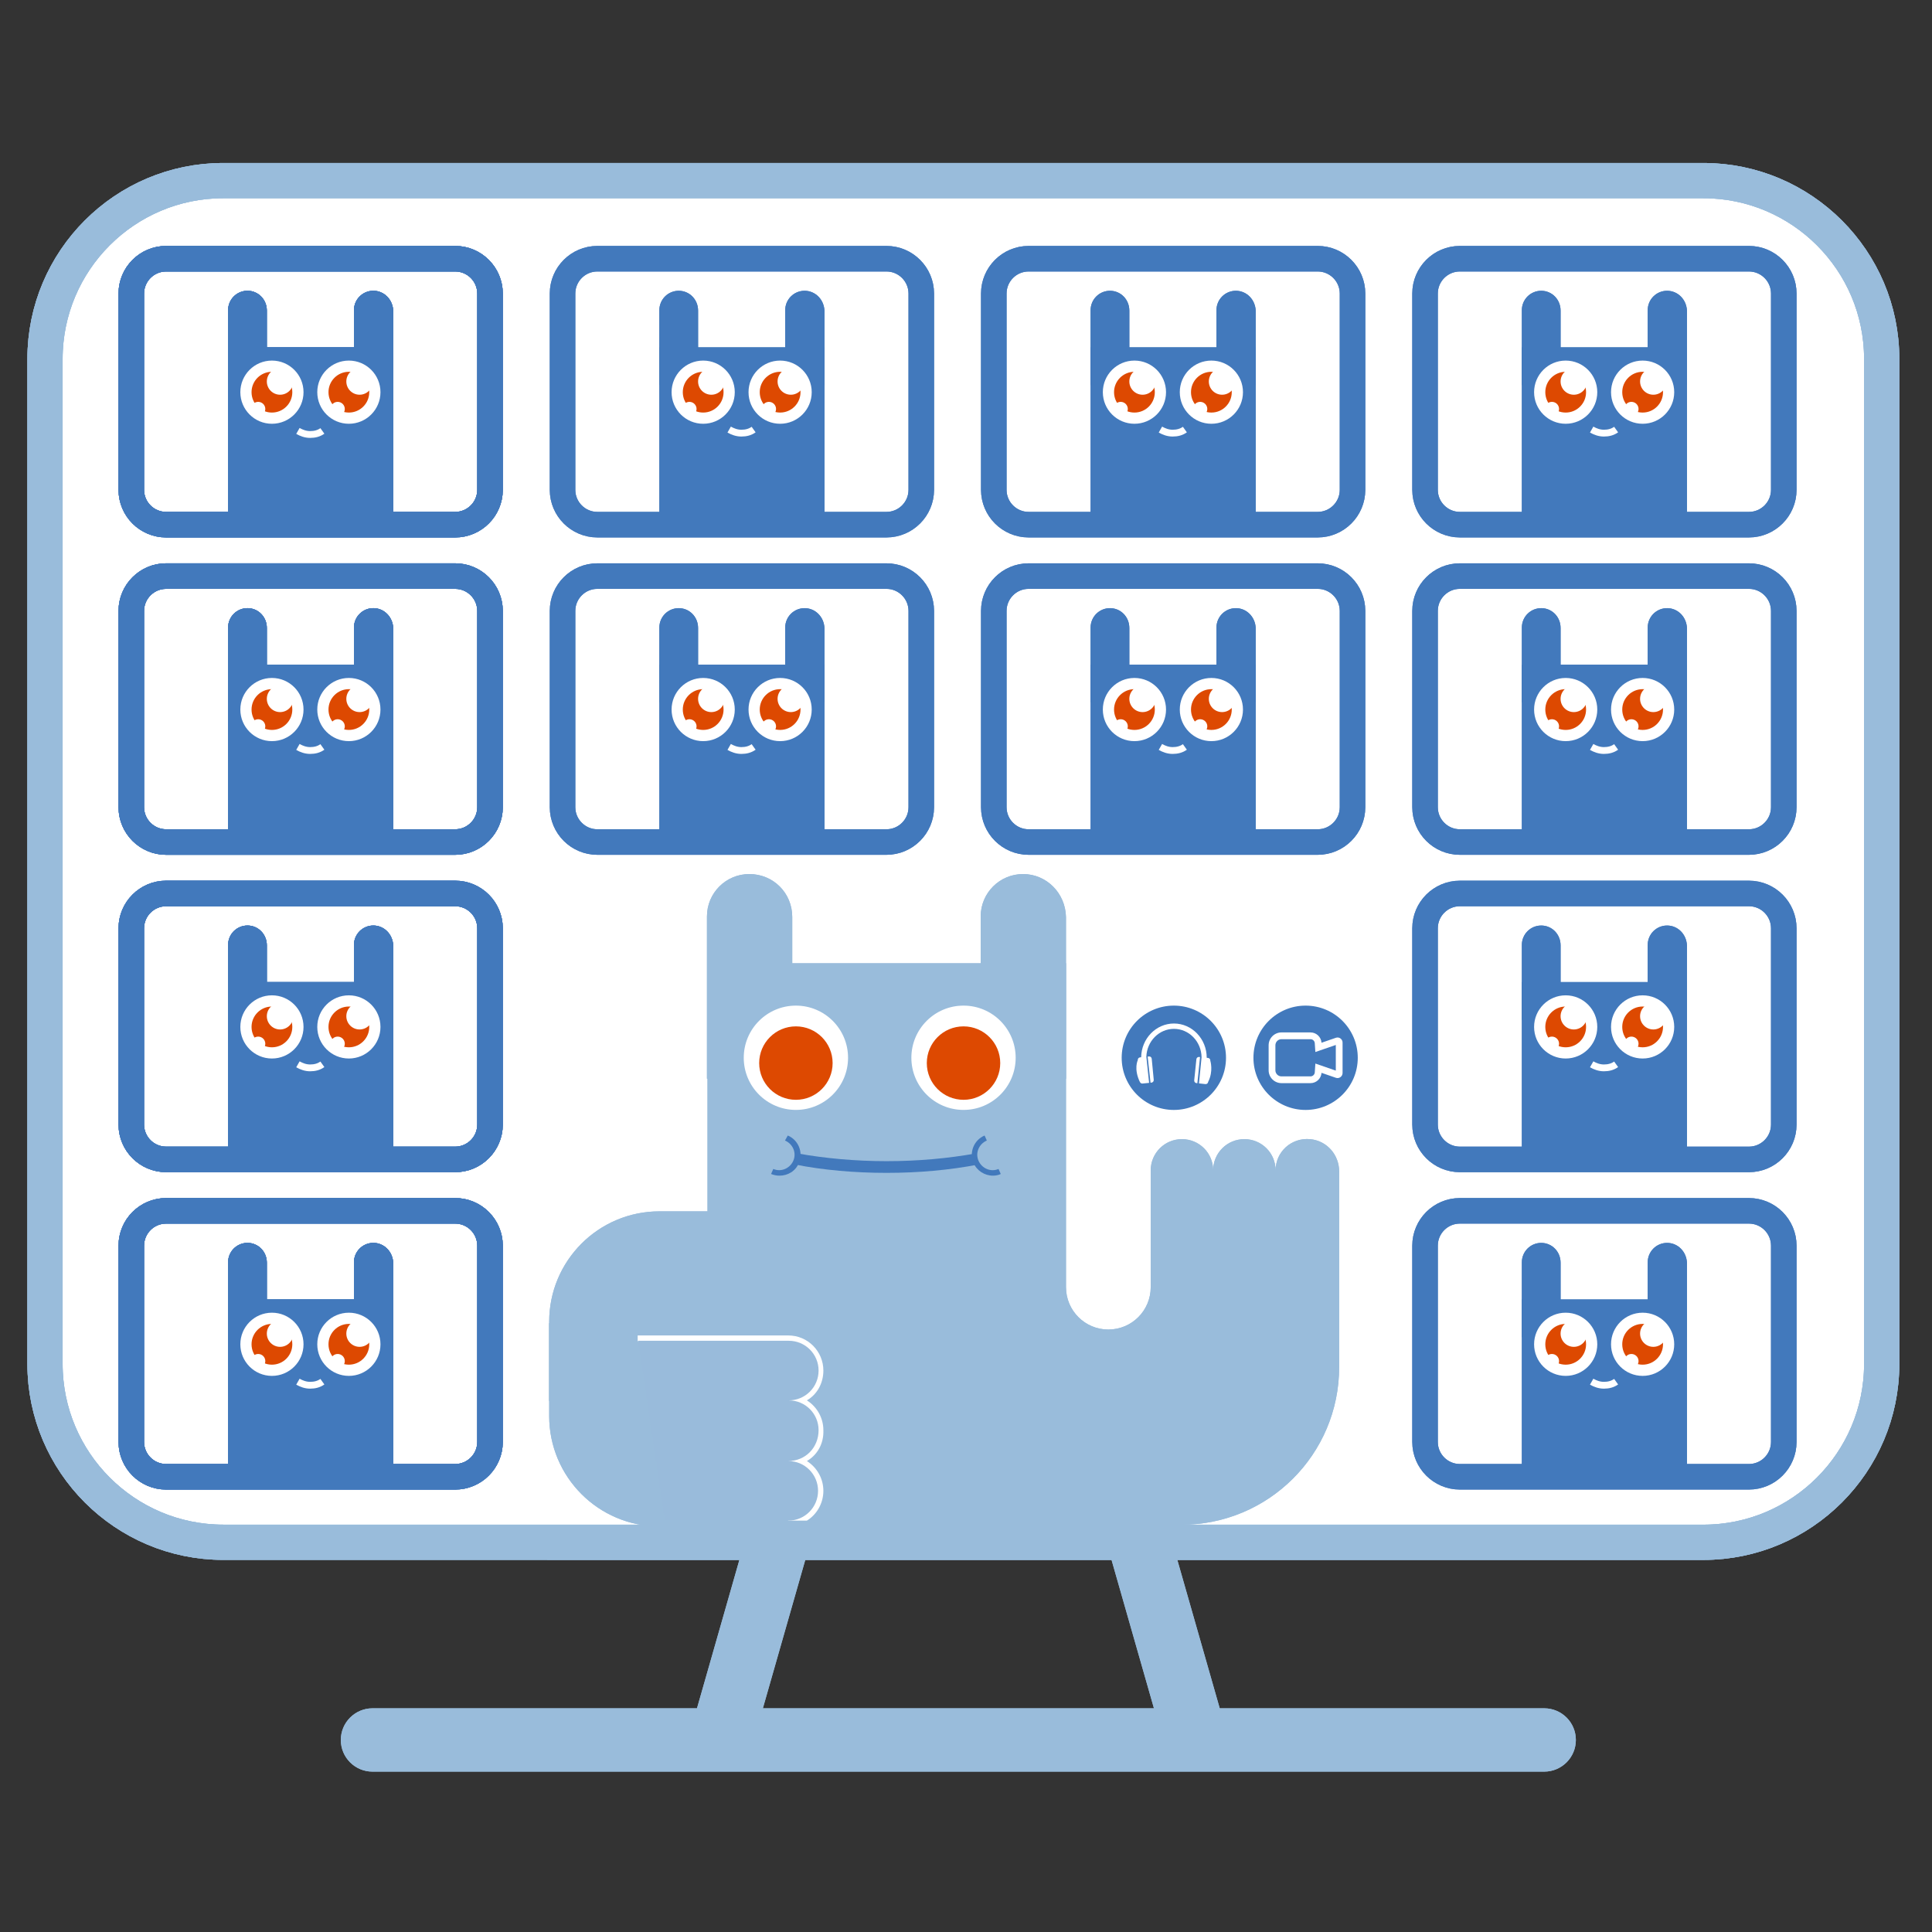 <?xml version="1.0" encoding="utf-8"?>
<!-- Generator: Adobe Illustrator 16.0.4, SVG Export Plug-In . SVG Version: 6.00 Build 0)  -->
<!DOCTYPE svg PUBLIC "-//W3C//DTD SVG 1.1//EN" "http://www.w3.org/Graphics/SVG/1.1/DTD/svg11.dtd">
<svg version="1.1" id="Warstwa_1" xmlns="http://www.w3.org/2000/svg" xmlns:xlink="http://www.w3.org/1999/xlink" x="0px" y="0px"
	 width="1417.323px" height="1417.322px" viewBox="-0.001 0 1417.323 1417.322" enable-background="new -0.001 0 1417.323 1417.322"
	 xml:space="preserve">
<rect x="-0.001" y="0" width="1417.323" height="1417.322" fill="#333333" stroke="none"/>
<path fill="none" stroke="#99BCDB" stroke-width="25.842" stroke-linecap="round" stroke-miterlimit="10" d="M1365.93,676.774"/>
<path fill="#FFFFFF" stroke="#99BCDB" stroke-width="25.842" stroke-miterlimit="10" d="M876.887,1131.438h372.729
	c72.101,0,130.804-58.664,130.804-130.804V263.297c0-72.139-58.703-130.804-130.804-130.804l0,0H163.77
	c-72.14,0-130.756,58.666-130.756,130.804v737.279c0,72.177,58.653,130.843,130.794,130.843L876.887,1131.438L876.887,1131.438z"/>
<path fill="#99BCDB" d="M544.5,1137.052l-33.193,116.168H273.284c-12.832,0-23.256,10.396-23.256,23.229
	s10.387,23.227,23.256,23.227h859.515c12.854,0,23.259-10.395,23.259-23.227c0-12.828-10.359-23.229-23.259-23.229H894.797
	l-33.194-116.168 M813.338,1137.052l33.196,116.168H559.639l33.197-116.168"/>
<path fill="none" stroke="#4279BC" stroke-width="18.744" stroke-miterlimit="10" d="M577.502,384.9h72.799
	c14.082,0,25.549-11.458,25.549-25.548v-144.01c0-14.092-11.467-25.55-25.549-25.55l0,0H438.221
	c-14.09,0-25.539,11.458-25.539,25.55v144c0,14.097,11.457,25.556,25.547,25.556L577.502,384.9L577.502,384.9z"/>
<path fill="#4279BC" d="M590.246,213.317L590.246,213.317c-7.854,0-14.205,6.354-14.205,14.202v54.951h28.78v-54.577
	C604.45,219.671,598.093,213.317,590.246,213.317z"/>
<path fill="#4279BC" d="M497.914,213.317L497.914,213.317c-7.852,0-14.205,6.354-14.205,14.202v54.951h28.408v-54.577
	C512.118,219.671,505.762,213.317,497.914,213.317z"/>
<rect x="483.709" y="254.806" fill="#4279BC" width="121.111" height="126.122"/>
<path fill="none" stroke="#FFFFFF" stroke-width="5" stroke-miterlimit="10" d="M552.864,315.13
	c-2.616,1.869-5.605,2.617-8.973,2.617c-3.363,0-6.354-1.122-8.971-2.617"/>
<g>
	<circle fill="#FFFFFF" cx="515.854" cy="287.702" r="23.176"/>
	<circle fill="#DD4901" cx="515.854" cy="287.702" r="14.953"/>
</g>
<g>
	<path fill="#FFFFFF" d="M521.838,270.135c5.369,0,9.723,4.351,9.723,9.721c0,5.367-4.354,9.718-9.723,9.718
		c-5.365,0-9.72-4.351-9.72-9.718C512.118,274.483,516.469,270.135,521.838,270.135z"/>
	<circle fill="#FFFFFF" cx="505.762" cy="300.037" r="5.234"/>
</g>
<circle fill="#FFFFFF" cx="572.3" cy="287.702" r="23.176"/>
<circle fill="#DD4901" cx="572.3" cy="287.702" r="14.953"/>
<g>
	<circle fill="#FFFFFF" cx="580.151" cy="279.851" r="9.719"/>
	<circle fill="#FFFFFF" cx="564.077" cy="300.037" r="5.234"/>
</g>
<path fill="none" stroke="#4279BC" stroke-width="18.744" stroke-miterlimit="10" d="M893.868,384.9h72.801
	c14.082,0,25.549-11.458,25.549-25.548v-144.01c0-14.092-11.467-25.55-25.549-25.55l0,0H754.59
	c-14.088,0-25.539,11.458-25.539,25.55v144c0,14.097,11.457,25.556,25.547,25.556L893.868,384.9L893.868,384.9z"/>
<g>
	<path fill="#4279BC" d="M906.612,213.317L906.612,213.317c-7.854,0-14.203,6.354-14.203,14.202v54.951h28.779v-54.577
		C920.817,219.671,914.463,213.317,906.612,213.317z"/>
</g>
<g>
	<path fill="#4279BC" d="M814.282,213.317L814.282,213.317c-7.854,0-14.205,6.354-14.205,14.202v54.951h28.408v-54.577
		C828.485,219.671,822.132,213.317,814.282,213.317z"/>
</g>
<rect x="800.077" y="254.806" fill="#4279BC" width="121.111" height="126.122"/>
<path fill="none" stroke="#FFFFFF" stroke-width="5" stroke-miterlimit="10" d="M869.233,315.13
	c-2.615,1.869-5.604,2.617-8.973,2.617c-3.365,0-6.354-1.122-8.972-2.617"/>
<g>
	<g>
		<circle fill="#FFFFFF" cx="832.223" cy="287.702" r="23.176"/>
		<circle fill="#DD4901" cx="832.223" cy="287.702" r="14.953"/>
	</g>
	<g>
		<path fill="#FFFFFF" d="M838.205,270.135c5.368,0,9.724,4.351,9.724,9.721c0,5.367-4.354,9.718-9.724,9.718
			c-5.364,0-9.72-4.351-9.72-9.718C828.485,274.483,832.84,270.135,838.205,270.135z"/>
		<circle fill="#FFFFFF" cx="822.132" cy="300.037" r="5.234"/>
	</g>
</g>
<g>
	<circle fill="#FFFFFF" cx="888.67" cy="287.702" r="23.176"/>
	<circle fill="#DD4901" cx="888.67" cy="287.702" r="14.953"/>
	<g>
		<circle fill="#FFFFFF" cx="896.518" cy="279.851" r="9.719"/>
		<circle fill="#FFFFFF" cx="880.446" cy="300.037" r="5.234"/>
	</g>
</g>
<path fill="none" stroke="#4279BC" stroke-width="18.744" stroke-miterlimit="10" d="M1210.235,384.9h72.799
	c14.082,0,25.55-11.458,25.55-25.548v-144.01c0-14.092-11.468-25.55-25.55-25.55l0,0h-212.077c-14.089,0-25.537,11.458-25.537,25.55
	v144c0,14.097,11.455,25.556,25.545,25.556L1210.235,384.9L1210.235,384.9z"/>
<g>
	<path fill="#4279BC" d="M1222.977,213.317L1222.977,213.317c-7.853,0-14.201,6.354-14.201,14.202v54.951h28.777v-54.577
		C1237.182,219.671,1230.83,213.317,1222.977,213.317z"/>
</g>
<g>
	<path fill="#4279BC" d="M1130.649,213.317L1130.649,213.317c-7.854,0-14.205,6.354-14.205,14.202v54.951h28.406v-54.577
		C1144.85,219.671,1138.5,213.317,1130.649,213.317z"/>
</g>
<rect x="1116.444" y="254.806" fill="#4279BC" width="121.109" height="126.122"/>
<path fill="none" stroke="#FFFFFF" stroke-width="5" stroke-miterlimit="10" d="M1185.598,315.13
	c-2.615,1.869-5.604,2.617-8.973,2.617s-6.354-1.122-8.972-2.617"/>
<g>
	<g>
		<circle fill="#FFFFFF" cx="1148.591" cy="287.702" r="23.176"/>
		<circle fill="#DD4901" cx="1148.591" cy="287.702" r="14.953"/>
	</g>
	<g>
		<path fill="#FFFFFF" d="M1154.569,270.135c5.369,0,9.727,4.351,9.727,9.721c0,5.367-4.354,9.718-9.727,9.718
			c-5.362,0-9.719-4.351-9.719-9.718C1144.85,274.483,1149.207,270.135,1154.569,270.135z"/>
		<circle fill="#FFFFFF" cx="1138.5" cy="300.037" r="5.234"/>
	</g>
</g>
<g>
	<circle fill="#FFFFFF" cx="1205.037" cy="287.702" r="23.176"/>
	<circle fill="#DD4901" cx="1205.037" cy="287.702" r="14.953"/>
	<g>
		<circle fill="#FFFFFF" cx="1212.885" cy="279.851" r="9.719"/>
		<circle fill="#FFFFFF" cx="1196.811" cy="300.037" r="5.234"/>
	</g>
</g>
<path fill="none" stroke="#4279BC" stroke-width="18.744" stroke-miterlimit="10" d="M261.135,384.9h72.798
	c14.082,0,25.549-11.458,25.549-25.548v-144.01c0-14.092-11.467-25.55-25.549-25.55l0,0H121.854
	c-14.09,0-25.539,11.458-25.539,25.55v144c0,14.097,11.457,25.556,25.547,25.556L261.135,384.9L261.135,384.9z"/>
<g>
	<g>
		<g>
			<g>
				<path fill="#4279BC" d="M273.878,213.317L273.878,213.317c-7.853,0-14.202,6.354-14.202,14.202v54.951h28.778v-54.577
					C288.083,219.671,281.726,213.317,273.878,213.317z"/>
			</g>
			<g>
				<path fill="#4279BC" d="M181.549,213.317L181.549,213.317c-7.854,0-14.205,6.354-14.205,14.202v54.951h28.407v-54.577
					C195.751,219.671,189.397,213.317,181.549,213.317z"/>
			</g>
		</g>
		<rect x="167.343" y="254.806" fill="#4279BC" width="121.11" height="126.122"/>
		<g>
			<path fill="none" stroke="#FFFFFF" stroke-width="5" stroke-miterlimit="10" d="M236.499,310.13
				c-2.616,1.869-5.606,2.617-8.974,2.617s-6.354-1.122-8.973-2.617"/>
		</g>
		<g>
			<g>
				<g>
					<circle fill="#FFFFFF" cx="199.487" cy="287.702" r="23.176"/>
					<circle fill="#DD4901" cx="199.487" cy="287.702" r="14.953"/>
				</g>
				<g>
					<path fill="#FFFFFF" d="M205.47,270.135c5.367,0,9.724,4.351,9.724,9.721c0,5.367-4.354,9.718-9.724,9.718
						c-5.364,0-9.721-4.351-9.721-9.718C195.751,274.483,200.104,270.135,205.47,270.135z"/>
					<circle fill="#FFFFFF" cx="189.397" cy="300.037" r="5.234"/>
				</g>
			</g>
			<g>
				<circle fill="#FFFFFF" cx="255.933" cy="287.702" r="23.176"/>
				<circle fill="#DD4901" cx="255.933" cy="287.702" r="14.953"/>
				<g>
					<circle fill="#FFFFFF" cx="263.784" cy="279.851" r="9.719"/>
					<circle fill="#FFFFFF" cx="247.712" cy="300.037" r="5.234"/>
				</g>
			</g>
		</g>
	</g>
</g>
<path fill="none" stroke="#4279BC" stroke-width="18.744" stroke-miterlimit="10" d="M261.135,384.9h72.798
	c14.082,0,25.549-11.458,25.549-25.548v-144.01c0-14.092-11.467-25.55-25.549-25.55l0,0H121.854
	c-14.09,0-25.539,11.458-25.539,25.55v144c0,14.097,11.457,25.556,25.547,25.556L261.135,384.9L261.135,384.9z"/>
<g>
	<g>
		<path fill="#4279BC" d="M273.878,213.317L273.878,213.317c-7.853,0-14.202,6.354-14.202,14.202v54.951h28.778v-54.577
			C288.083,219.671,281.726,213.317,273.878,213.317z"/>
	</g>
	<g>
		<path fill="#4279BC" d="M181.549,213.317L181.549,213.317c-7.854,0-14.205,6.354-14.205,14.202v54.951h28.407v-54.577
			C195.751,219.671,189.397,213.317,181.549,213.317z"/>
	</g>
</g>
<rect x="167.343" y="254.806" fill="#4279BC" width="121.11" height="126.122"/>
<g>
	<path fill="none" stroke="#FFFFFF" stroke-width="5" stroke-miterlimit="10" d="M236.499,316.13
		c-2.616,1.869-5.606,2.617-8.974,2.617s-6.354-1.122-8.973-2.617"/>
</g>
<g>
	<g>
		<g>
			<circle fill="#FFFFFF" cx="199.487" cy="287.702" r="23.176"/>
			<circle fill="#DD4901" cx="199.487" cy="287.702" r="14.953"/>
		</g>
		<g>
			<path fill="#FFFFFF" d="M205.47,270.135c5.367,0,9.724,4.351,9.724,9.721c0,5.367-4.354,9.718-9.724,9.718
				c-5.364,0-9.721-4.351-9.721-9.718C195.751,274.483,200.104,270.135,205.47,270.135z"/>
			<circle fill="#FFFFFF" cx="189.397" cy="300.037" r="5.234"/>
		</g>
	</g>
	<g>
		<circle fill="#FFFFFF" cx="255.933" cy="287.702" r="23.176"/>
		<circle fill="#DD4901" cx="255.933" cy="287.702" r="14.953"/>
		<g>
			<circle fill="#FFFFFF" cx="263.784" cy="279.851" r="9.719"/>
			<circle fill="#FFFFFF" cx="247.712" cy="300.037" r="5.234"/>
		</g>
	</g>
</g>
<path fill="none" stroke="#4279BC" stroke-width="18.744" stroke-miterlimit="10" d="M577.502,617.725h72.799
	c14.082,0,25.549-11.458,25.549-25.548v-144.01c0-14.09-11.467-25.548-25.549-25.548l0,0H438.221
	c-14.09,0-25.539,11.458-25.539,25.548v144c0,14.099,11.457,25.558,25.547,25.558H577.502L577.502,617.725z"/>
<g>
	<path fill="#4279BC" d="M590.246,446.142L590.246,446.142c-7.854,0-14.205,6.354-14.205,14.202v54.951h28.78v-54.577
		C604.45,452.497,598.093,446.142,590.246,446.142z"/>
</g>
<g>
	<path fill="#4279BC" d="M497.914,446.142L497.914,446.142c-7.852,0-14.205,6.354-14.205,14.202v54.951h28.408v-54.577
		C512.118,452.497,505.762,446.142,497.914,446.142z"/>
</g>
<rect x="483.709" y="487.634" fill="#4279BC" width="121.111" height="126.121"/>
<path fill="none" stroke="#FFFFFF" stroke-width="5" stroke-miterlimit="10" d="M552.864,547.956
	c-2.616,1.868-5.605,2.616-8.973,2.616c-3.363,0-6.354-1.122-8.971-2.616"/>
<g>
	<g>
		<circle fill="#FFFFFF" cx="515.854" cy="520.528" r="23.176"/>
		<circle fill="#DD4901" cx="515.854" cy="520.527" r="14.953"/>
	</g>
	<g>
		<path fill="#FFFFFF" d="M521.838,502.958c5.369,0,9.723,4.353,9.723,9.723c0,5.365-4.354,9.719-9.723,9.719
			c-5.365,0-9.72-4.354-9.72-9.719C512.118,507.308,516.469,502.958,521.838,502.958z"/>
		<circle fill="#FFFFFF" cx="505.762" cy="532.864" r="5.234"/>
	</g>
</g>
<g>
	<circle fill="#FFFFFF" cx="572.3" cy="520.528" r="23.176"/>
	<circle fill="#DD4901" cx="572.3" cy="520.527" r="14.953"/>
	<g>
		<circle fill="#FFFFFF" cx="580.151" cy="512.677" r="9.719"/>
		<circle fill="#FFFFFF" cx="564.077" cy="532.864" r="5.234"/>
	</g>
</g>
<path fill="none" stroke="#4279BC" stroke-width="18.744" stroke-miterlimit="10" d="M893.868,617.725h72.801
	c14.082,0,25.549-11.458,25.549-25.548v-144.01c0-14.09-11.467-25.548-25.549-25.548l0,0H754.59
	c-14.088,0-25.539,11.458-25.539,25.548v144c0,14.099,11.457,25.558,25.547,25.558H893.868L893.868,617.725z"/>
<g>
	<path fill="#4279BC" d="M906.612,446.142L906.612,446.142c-7.854,0-14.203,6.354-14.203,14.202v54.951h28.779v-54.577
		C920.817,452.497,914.463,446.142,906.612,446.142z"/>
</g>
<g>
	<path fill="#4279BC" d="M814.282,446.142L814.282,446.142c-7.854,0-14.205,6.354-14.205,14.202v54.951h28.408v-54.577
		C828.485,452.497,822.132,446.142,814.282,446.142z"/>
</g>
<rect x="800.077" y="487.634" fill="#4279BC" width="121.111" height="126.121"/>
<path fill="none" stroke="#FFFFFF" stroke-width="5" stroke-miterlimit="10" d="M869.233,547.956
	c-2.615,1.868-5.604,2.616-8.973,2.616c-3.365,0-6.354-1.122-8.972-2.616"/>
<g>
	<g>
		<circle fill="#FFFFFF" cx="832.223" cy="520.528" r="23.176"/>
		<circle fill="#DD4901" cx="832.223" cy="520.527" r="14.953"/>
	</g>
	<g>
		<path fill="#FFFFFF" d="M838.205,502.958c5.368,0,9.724,4.353,9.724,9.723c0,5.365-4.354,9.719-9.724,9.719
			c-5.364,0-9.72-4.354-9.72-9.719C828.485,507.308,832.84,502.958,838.205,502.958z"/>
		<circle fill="#FFFFFF" cx="822.132" cy="532.864" r="5.234"/>
	</g>
</g>
<g>
	<circle fill="#FFFFFF" cx="888.67" cy="520.528" r="23.176"/>
	<circle fill="#DD4901" cx="888.67" cy="520.527" r="14.953"/>
	<g>
		<circle fill="#FFFFFF" cx="896.518" cy="512.677" r="9.719"/>
		<circle fill="#FFFFFF" cx="880.446" cy="532.864" r="5.234"/>
	</g>
</g>
<path fill="none" stroke="#4279BC" stroke-width="18.744" stroke-miterlimit="10" d="M1210.235,617.725h72.799
	c14.082,0,25.55-11.458,25.55-25.548v-144.01c0-14.09-11.468-25.548-25.55-25.548l0,0h-212.077
	c-14.089,0-25.537,11.458-25.537,25.548v144c0,14.099,11.455,25.558,25.545,25.558H1210.235L1210.235,617.725z"/>
<g>
	<path fill="#4279BC" d="M1222.977,446.142L1222.977,446.142c-7.853,0-14.201,6.354-14.201,14.202v54.951h28.777v-54.577
		C1237.182,452.497,1230.83,446.142,1222.977,446.142z"/>
</g>
<g>
	<path fill="#4279BC" d="M1130.649,446.142L1130.649,446.142c-7.854,0-14.205,6.354-14.205,14.202v54.951h28.406v-54.577
		C1144.85,452.497,1138.5,446.142,1130.649,446.142z"/>
</g>
<rect x="1116.444" y="487.634" fill="#4279BC" width="121.109" height="126.121"/>
<path fill="none" stroke="#FFFFFF" stroke-width="5" stroke-miterlimit="10" d="M1185.598,547.956
	c-2.615,1.868-5.604,2.616-8.973,2.616s-6.354-1.122-8.972-2.616"/>
<g>
	<g>
		<circle fill="#FFFFFF" cx="1148.591" cy="520.528" r="23.176"/>
		<circle fill="#DD4901" cx="1148.591" cy="520.527" r="14.953"/>
	</g>
	<g>
		<path fill="#FFFFFF" d="M1154.569,502.958c5.369,0,9.727,4.353,9.727,9.723c0,5.365-4.354,9.719-9.727,9.719
			c-5.362,0-9.719-4.354-9.719-9.719C1144.85,507.308,1149.207,502.958,1154.569,502.958z"/>
		<circle fill="#FFFFFF" cx="1138.5" cy="532.864" r="5.234"/>
	</g>
</g>
<g>
	<circle fill="#FFFFFF" cx="1205.037" cy="520.528" r="23.176"/>
	<circle fill="#DD4901" cx="1205.037" cy="520.527" r="14.953"/>
	<g>
		<circle fill="#FFFFFF" cx="1212.885" cy="512.677" r="9.719"/>
		<circle fill="#FFFFFF" cx="1196.811" cy="532.864" r="5.234"/>
	</g>
</g>
<path fill="none" stroke="#4279BC" stroke-width="18.744" stroke-miterlimit="10" d="M261.135,617.725h72.798
	c14.082,0,25.549-11.458,25.549-25.548v-144.01c0-14.09-11.467-25.548-25.549-25.548l0,0H121.854
	c-14.09,0-25.539,11.458-25.539,25.548v144c0,14.099,11.457,25.558,25.547,25.558H261.135L261.135,617.725z"/>
<g>
	<path fill="#4279BC" d="M273.878,446.142L273.878,446.142c-7.853,0-14.202,6.354-14.202,14.202v54.951h28.778v-54.577
		C288.083,452.497,281.726,446.142,273.878,446.142z"/>
</g>
<g>
	<path fill="#4279BC" d="M181.549,446.142L181.549,446.142c-7.854,0-14.205,6.354-14.205,14.202v54.951h28.407v-54.577
		C195.751,452.497,189.397,446.142,181.549,446.142z"/>
</g>
<rect x="167.343" y="487.634" fill="#4279BC" width="121.11" height="126.121"/>
<path fill="none" stroke="#FFFFFF" stroke-width="5" stroke-miterlimit="10" d="M236.499,542.956
	c-2.616,1.868-5.606,2.616-8.974,2.616s-6.354-1.122-8.973-2.616"/>
<g>
	<g>
		<circle fill="#FFFFFF" cx="199.487" cy="520.528" r="23.176"/>
		<circle fill="#DD4901" cx="199.487" cy="520.527" r="14.953"/>
	</g>
	<g>
		<path fill="#FFFFFF" d="M205.47,502.958c5.367,0,9.724,4.353,9.724,9.723c0,5.365-4.354,9.719-9.724,9.719
			c-5.364,0-9.721-4.354-9.721-9.719C195.751,507.308,200.104,502.958,205.47,502.958z"/>
		<circle fill="#FFFFFF" cx="189.397" cy="532.864" r="5.234"/>
	</g>
</g>
<g>
	<circle fill="#FFFFFF" cx="255.933" cy="520.528" r="23.176"/>
	<circle fill="#DD4901" cx="255.933" cy="520.527" r="14.953"/>
	<g>
		<circle fill="#FFFFFF" cx="263.784" cy="512.677" r="9.719"/>
		<circle fill="#FFFFFF" cx="247.712" cy="532.864" r="5.234"/>
	</g>
</g>
<path fill="none" stroke="#4279BC" stroke-width="18.744" stroke-miterlimit="10" d="M261.135,617.725h72.798
	c14.082,0,25.549-11.458,25.549-25.548v-144.01c0-14.09-11.467-25.548-25.549-25.548l0,0H121.854
	c-14.09,0-25.539,11.458-25.539,25.548v144c0,14.099,11.457,25.558,25.547,25.558H261.135L261.135,617.725z"/>
<g>
	<path fill="#4279BC" d="M273.878,446.142L273.878,446.142c-7.853,0-14.202,6.354-14.202,14.202v54.951h28.778v-54.577
		C288.083,452.497,281.726,446.142,273.878,446.142z"/>
</g>
<g>
	<path fill="#4279BC" d="M181.549,446.142L181.549,446.142c-7.854,0-14.205,6.354-14.205,14.202v54.951h28.407v-54.577
		C195.751,452.497,189.397,446.142,181.549,446.142z"/>
</g>
<rect x="167.343" y="487.634" fill="#4279BC" width="121.11" height="126.121"/>
<path fill="none" stroke="#FFFFFF" stroke-width="5" stroke-miterlimit="10" d="M236.499,547.956
	c-2.616,1.868-5.606,2.616-8.974,2.616s-6.354-1.122-8.973-2.616"/>
<g>
	<g>
		<circle fill="#FFFFFF" cx="199.487" cy="520.528" r="23.176"/>
		<circle fill="#DD4901" cx="199.487" cy="520.527" r="14.953"/>
	</g>
	<g>
		<path fill="#FFFFFF" d="M205.47,502.958c5.367,0,9.724,4.353,9.724,9.723c0,5.365-4.354,9.719-9.724,9.719
			c-5.364,0-9.721-4.354-9.721-9.719C195.751,507.308,200.104,502.958,205.47,502.958z"/>
		<circle fill="#FFFFFF" cx="189.397" cy="532.864" r="5.234"/>
	</g>
</g>
<g>
	<circle fill="#FFFFFF" cx="255.933" cy="520.528" r="23.176"/>
	<circle fill="#DD4901" cx="255.933" cy="520.527" r="14.953"/>
	<g>
		<circle fill="#FFFFFF" cx="263.784" cy="512.677" r="9.719"/>
		<circle fill="#FFFFFF" cx="247.712" cy="532.864" r="5.234"/>
	</g>
</g>
<path fill="none" stroke="#4279BC" stroke-width="18.744" stroke-miterlimit="10" d="M1210.235,850.552h72.799
	c14.082,0,25.55-11.457,25.55-25.549V680.992c0-14.09-11.468-25.548-25.55-25.548l0,0h-212.077
	c-14.089,0-25.537,11.458-25.537,25.548v143.999c0,14.098,11.455,25.557,25.545,25.557L1210.235,850.552L1210.235,850.552z"/>
<g>
	<path fill="#4279BC" d="M1222.977,678.969L1222.977,678.969c-7.853,0-14.201,6.354-14.201,14.201v54.949h28.777v-54.576
		C1237.182,685.321,1230.83,678.969,1222.977,678.969z"/>
</g>
<g>
	<path fill="#4279BC" d="M1130.649,678.969L1130.649,678.969c-7.854,0-14.205,6.354-14.205,14.201v54.949h28.406v-54.576
		C1144.85,685.321,1138.5,678.969,1130.649,678.969z"/>
</g>
<rect x="1116.444" y="720.456" fill="#4279BC" width="121.109" height="126.123"/>
<path fill="none" stroke="#FFFFFF" stroke-width="5" stroke-miterlimit="10" d="M1185.598,780.78
	c-2.615,1.869-5.604,2.617-8.973,2.617s-6.354-1.123-8.972-2.617"/>
<g>
	<g>
		<circle fill="#FFFFFF" cx="1148.591" cy="753.352" r="23.176"/>
		<circle fill="#DD4901" cx="1148.591" cy="753.352" r="14.953"/>
	</g>
	<g>
		<path fill="#FFFFFF" d="M1154.569,735.782c5.369,0,9.727,4.354,9.727,9.721s-4.354,9.721-9.727,9.721
			c-5.362,0-9.719-4.354-9.719-9.721S1149.207,735.782,1154.569,735.782z"/>
		<circle fill="#FFFFFF" cx="1138.5" cy="765.687" r="5.233"/>
	</g>
</g>
<g>
	<circle fill="#FFFFFF" cx="1205.037" cy="753.352" r="23.176"/>
	<circle fill="#DD4901" cx="1205.037" cy="753.352" r="14.953"/>
	<g>
		<circle fill="#FFFFFF" cx="1212.885" cy="745.501" r="9.719"/>
		<circle fill="#FFFFFF" cx="1196.811" cy="765.687" r="5.233"/>
	</g>
</g>
<path fill="none" stroke="#4279BC" stroke-width="18.744" stroke-miterlimit="10" d="M261.135,850.552h72.798
	c14.082,0,25.549-11.457,25.549-25.549V680.992c0-14.09-11.467-25.548-25.549-25.548l0,0H121.854
	c-14.09,0-25.539,11.458-25.539,25.548v143.999c0,14.098,11.457,25.557,25.547,25.557L261.135,850.552L261.135,850.552z"/>
<g>
	<path fill="#4279BC" d="M273.878,678.969L273.878,678.969c-7.853,0-14.202,6.354-14.202,14.201v54.949h28.778v-54.576
		C288.083,685.321,281.726,678.969,273.878,678.969z"/>
</g>
<g>
	<path fill="#4279BC" d="M181.549,678.969L181.549,678.969c-7.854,0-14.205,6.354-14.205,14.201v54.949h28.407v-54.576
		C195.751,685.321,189.397,678.969,181.549,678.969z"/>
</g>
<rect x="167.343" y="720.456" fill="#4279BC" width="121.11" height="126.123"/>
<path fill="none" stroke="#FFFFFF" stroke-width="5" stroke-miterlimit="10" d="M236.499,775.78
	c-2.616,1.869-5.606,2.617-8.974,2.617s-6.354-1.123-8.973-2.617"/>
<g>
	<g>
		<circle fill="#FFFFFF" cx="199.487" cy="753.352" r="23.176"/>
		<circle fill="#DD4901" cx="199.487" cy="753.352" r="14.953"/>
	</g>
	<g>
		<path fill="#FFFFFF" d="M205.47,735.782c5.367,0,9.724,4.354,9.724,9.721s-4.354,9.721-9.724,9.721
			c-5.364,0-9.721-4.354-9.721-9.721S200.104,735.782,205.47,735.782z"/>
		<circle fill="#FFFFFF" cx="189.397" cy="765.687" r="5.233"/>
	</g>
</g>
<g>
	<circle fill="#FFFFFF" cx="255.933" cy="753.352" r="23.176"/>
	<circle fill="#DD4901" cx="255.933" cy="753.352" r="14.953"/>
	<g>
		<circle fill="#FFFFFF" cx="263.784" cy="745.501" r="9.719"/>
		<circle fill="#FFFFFF" cx="247.712" cy="765.687" r="5.233"/>
	</g>
</g>
<path fill="none" stroke="#4279BC" stroke-width="18.744" stroke-miterlimit="10" d="M261.135,850.552h72.798
	c14.082,0,25.549-11.457,25.549-25.549V680.992c0-14.09-11.467-25.548-25.549-25.548l0,0H121.854
	c-14.09,0-25.539,11.458-25.539,25.548v143.999c0,14.098,11.457,25.557,25.547,25.557L261.135,850.552L261.135,850.552z"/>
<g>
	<path fill="#4279BC" d="M273.878,678.969L273.878,678.969c-7.853,0-14.202,6.354-14.202,14.201v54.949h28.778v-54.576
		C288.083,685.321,281.726,678.969,273.878,678.969z"/>
</g>
<g>
	<path fill="#4279BC" d="M181.549,678.969L181.549,678.969c-7.854,0-14.205,6.354-14.205,14.201v54.949h28.407v-54.576
		C195.751,685.321,189.397,678.969,181.549,678.969z"/>
</g>
<rect x="167.343" y="720.456" fill="#4279BC" width="121.11" height="126.123"/>
<path fill="none" stroke="#FFFFFF" stroke-width="5" stroke-miterlimit="10" d="M236.499,780.78
	c-2.616,1.869-5.606,2.617-8.974,2.617s-6.354-1.123-8.973-2.617"/>
<g>
	<g>
		<circle fill="#FFFFFF" cx="199.487" cy="753.352" r="23.176"/>
		<circle fill="#DD4901" cx="199.487" cy="753.352" r="14.953"/>
	</g>
	<g>
		<path fill="#FFFFFF" d="M205.47,735.782c5.367,0,9.724,4.354,9.724,9.721s-4.354,9.721-9.724,9.721
			c-5.364,0-9.721-4.354-9.721-9.721S200.104,735.782,205.47,735.782z"/>
		<circle fill="#FFFFFF" cx="189.397" cy="765.687" r="5.233"/>
	</g>
</g>
<g>
	<circle fill="#FFFFFF" cx="255.933" cy="753.352" r="23.176"/>
	<circle fill="#DD4901" cx="255.933" cy="753.352" r="14.953"/>
	<g>
		<circle fill="#FFFFFF" cx="263.784" cy="745.501" r="9.719"/>
		<circle fill="#FFFFFF" cx="247.712" cy="765.687" r="5.233"/>
	</g>
</g>
<path fill="none" stroke="#4279BC" stroke-width="18.744" stroke-miterlimit="10" d="M1210.235,1083.376h72.799
	c14.082,0,25.55-11.457,25.55-25.547V913.817c0-14.091-11.468-25.55-25.55-25.55l0,0h-212.077c-14.089,0-25.537,11.459-25.537,25.55
	v143.999c0,14.099,11.455,25.558,25.545,25.558L1210.235,1083.376L1210.235,1083.376z"/>
<path fill="#4279BC" d="M1222.977,911.792L1222.977,911.792c-7.853,0-14.201,6.354-14.201,14.203v54.95h28.777v-54.577
	C1237.182,918.145,1230.83,911.792,1222.977,911.792z"/>
<path fill="#4279BC" d="M1130.649,911.792L1130.649,911.792c-7.854,0-14.205,6.354-14.205,14.203v54.95h28.406v-54.577
	C1144.85,918.145,1138.5,911.792,1130.649,911.792z"/>
<rect x="1116.444" y="953.281" fill="#4279BC" width="121.109" height="126.123"/>
<path fill="none" stroke="#FFFFFF" stroke-width="5" stroke-miterlimit="10" d="M1185.598,1013.605
	c-2.615,1.868-5.604,2.616-8.973,2.616s-6.354-1.123-8.972-2.616"/>
<g>
	<circle fill="#FFFFFF" cx="1148.591" cy="986.177" r="23.176"/>
	<circle fill="#DD4901" cx="1148.591" cy="986.177" r="14.953"/>
</g>
<g>
	<path fill="#FFFFFF" d="M1154.569,968.607c5.369,0,9.727,4.353,9.727,9.722c0,5.366-4.354,9.719-9.727,9.719
		c-5.362,0-9.719-4.353-9.719-9.719C1144.85,972.96,1149.207,968.607,1154.569,968.607z"/>
	<circle fill="#FFFFFF" cx="1138.5" cy="998.512" r="5.233"/>
</g>
<circle fill="#FFFFFF" cx="1205.037" cy="986.177" r="23.176"/>
<circle fill="#DD4901" cx="1205.037" cy="986.177" r="14.953"/>
<g>
	<circle fill="#FFFFFF" cx="1212.885" cy="978.326" r="9.719"/>
	<circle fill="#FFFFFF" cx="1196.811" cy="998.512" r="5.233"/>
</g>
<path fill="none" stroke="#4279BC" stroke-width="18.744" stroke-miterlimit="10" d="M261.135,1083.376h72.798
	c14.082,0,25.549-11.457,25.549-25.547V913.817c0-14.091-11.467-25.55-25.549-25.55l0,0H121.854
	c-14.09,0-25.539,11.459-25.539,25.55v143.999c0,14.099,11.457,25.558,25.547,25.558L261.135,1083.376L261.135,1083.376z"/>
<path fill="#4279BC" d="M273.878,911.792L273.878,911.792c-7.853,0-14.202,6.354-14.202,14.203v54.95h28.778v-54.577
	C288.083,918.145,281.726,911.792,273.878,911.792z"/>
<path fill="#4279BC" d="M181.549,911.792L181.549,911.792c-7.854,0-14.205,6.354-14.205,14.203v54.95h28.407v-54.577
	C195.751,918.145,189.397,911.792,181.549,911.792z"/>
<rect x="167.343" y="953.281" fill="#4279BC" width="121.11" height="126.123"/>
<path fill="none" stroke="#FFFFFF" stroke-width="5" stroke-miterlimit="10" d="M236.499,1008.605
	c-2.616,1.868-5.606,2.616-8.974,2.616s-6.354-1.123-8.973-2.616"/>
<g>
	<circle fill="#FFFFFF" cx="199.487" cy="986.177" r="23.176"/>
	<circle fill="#DD4901" cx="199.487" cy="986.177" r="14.953"/>
</g>
<g>
	<path fill="#FFFFFF" d="M205.47,968.607c5.367,0,9.724,4.353,9.724,9.722c0,5.366-4.354,9.719-9.724,9.719
		c-5.364,0-9.721-4.353-9.721-9.719C195.751,972.96,200.104,968.607,205.47,968.607z"/>
	<circle fill="#FFFFFF" cx="189.397" cy="998.512" r="5.233"/>
</g>
<circle fill="#FFFFFF" cx="255.933" cy="986.177" r="23.176"/>
<circle fill="#DD4901" cx="255.933" cy="986.177" r="14.953"/>
<g>
	<circle fill="#FFFFFF" cx="263.784" cy="978.326" r="9.719"/>
	<circle fill="#FFFFFF" cx="247.712" cy="998.512" r="5.233"/>
</g>
<path fill="none" stroke="#4279BC" stroke-width="18.744" stroke-miterlimit="10" d="M261.135,1083.376h72.798
	c14.082,0,25.549-11.457,25.549-25.547V913.817c0-14.091-11.467-25.55-25.549-25.55l0,0H121.854
	c-14.09,0-25.539,11.459-25.539,25.55v143.999c0,14.099,11.457,25.558,25.547,25.558L261.135,1083.376L261.135,1083.376z"/>
<path fill="#4279BC" d="M273.878,911.792L273.878,911.792c-7.853,0-14.202,6.354-14.202,14.203v54.95h28.778v-54.577
	C288.083,918.145,281.726,911.792,273.878,911.792z"/>
<path fill="#4279BC" d="M181.549,911.792L181.549,911.792c-7.854,0-14.205,6.354-14.205,14.203v54.95h28.407v-54.577
	C195.751,918.145,189.397,911.792,181.549,911.792z"/>
<rect x="167.343" y="953.281" fill="#4279BC" width="121.11" height="126.123"/>
<path fill="none" stroke="#FFFFFF" stroke-width="5" stroke-miterlimit="10" d="M236.499,1013.605
	c-2.616,1.868-5.606,2.616-8.974,2.616s-6.354-1.123-8.973-2.616"/>
<g>
	<circle fill="#FFFFFF" cx="199.487" cy="986.177" r="23.176"/>
	<circle fill="#DD4901" cx="199.487" cy="986.177" r="14.953"/>
</g>
<g>
	<path fill="#FFFFFF" d="M205.47,968.607c5.367,0,9.724,4.353,9.724,9.722c0,5.366-4.354,9.719-9.724,9.719
		c-5.364,0-9.721-4.353-9.721-9.719C195.751,972.96,200.104,968.607,205.47,968.607z"/>
	<circle fill="#FFFFFF" cx="189.397" cy="998.512" r="5.233"/>
</g>
<circle fill="#FFFFFF" cx="255.933" cy="986.177" r="23.176"/>
<circle fill="#DD4901" cx="255.933" cy="986.177" r="14.953"/>
<g>
	<circle fill="#FFFFFF" cx="263.784" cy="978.326" r="9.719"/>
	<circle fill="#FFFFFF" cx="247.712" cy="998.512" r="5.233"/>
</g>
<path fill="none" d="M544.5,1137.052l-33.193,116.168H273.284c-12.832,0-23.256,10.396-23.256,23.229s10.387,23.227,23.256,23.227
	h859.515c12.854,0,23.259-10.395,23.259-23.227c0-12.828-10.359-23.229-23.259-23.229H894.797l-33.194-116.168 M813.338,1137.052
	l33.196,116.168H559.639l33.197-116.168"/>
<path fill="none" stroke="#99BCDB" stroke-width="25.842" stroke-miterlimit="10" d="M876.887,1131.438h372.729
	c72.101,0,130.804-58.664,130.804-130.804V263.297c0-72.139-58.703-130.804-130.804-130.804l0,0H163.77
	c-72.14,0-130.756,58.666-130.756,130.804v737.279c0,72.177,58.653,130.843,130.794,130.843L876.887,1131.438L876.887,1131.438z"/>
<path fill="#99BCDB" d="M982.414,859.396v143.431c0,64.209-51.943,115.741-115.742,115.741h-347.64V706.643h262.979v237.62
	c0,17.179,13.906,31.084,31.084,31.084l0,0c17.176,0,31.082-13.905,31.082-31.084v-85.684c0-12.68,10.227-22.902,22.9-22.902
	c12.676,0,22.9,10.229,22.9,22.902c0-12.68,10.229-22.902,22.9-22.902c12.68,0,22.902,10.229,22.902,22.902
	c0-13.496,11.449-24.13,25.355-22.902C973.823,836.902,982.414,847.536,982.414,859.396z"/>
<g>
	<path fill="#99BCDB" d="M549.707,641.204L549.707,641.204c-17.18,0-31.084,13.907-31.084,31.084v119.019h62.572V672.697
		C581.196,655.111,567.295,641.204,549.707,641.204z"/>
	<path fill="#99BCDB" d="M750.516,641.204L750.516,641.204c-17.178,0-31.082,13.907-31.082,31.084v119.019h62.574V672.697
		C781.6,655.111,767.694,641.204,750.516,641.204z"/>
</g>
<g>
	<g>
		<path fill="#4279BC" d="M650.315,860.419c-23.312,0-46.623-2.043-67.074-6.133l1.639-8.183
			c20.039,3.685,42.941,5.729,65.438,5.729c23.312,0,45.396-2.045,65.849-5.729l1.636,8.183
			C696.53,858.376,674.036,860.419,650.315,860.419z"/>
	</g>
	<g>
		<path fill="#4279BC" d="M728.432,862.469c-6.137,0-11.861-3.683-14.316-9.406c-3.271-7.771,0.41-16.771,8.182-20.041l1.635,3.684
			c-5.723,2.453-8.588,8.994-6.135,14.724c2.457,5.728,8.996,8.591,14.725,6.136l1.638,3.683
			C732.522,862.056,730.475,862.469,728.432,862.469z"/>
	</g>
	<g>
		<path fill="#4279BC" d="M571.791,862.469c-2.045,0-4.092-0.41-6.137-1.229l1.639-3.681c5.725,2.454,12.27-0.408,14.723-6.137
			c2.453-5.728-0.406-12.271-6.135-14.725l2.045-3.682c7.771,3.271,11.45,12.271,8.182,20.041
			C583.651,859.194,577.925,862.469,571.791,862.469z"/>
	</g>
</g>
<path fill="#99BCDB" d="M621.278,888.639H483.86c-44.987,0-80.979,36.4-80.979,80.979v58.11h218.396V888.639L621.278,888.639z"/>
<path fill="#99BCDB" d="M621.278,970.685H402.881v68.11c0,44.576,35.992,80.979,80.979,80.979l137.418-3L621.278,970.685
	L621.278,970.685z"/>
<g>
	<path fill="#FFFFFF" d="M591.928,1071.821c7.416,4.688,12.102,12.883,12.102,21.86c0,9.368-5.072,17.568-12.102,21.861h-13.666
		L467.791,983.596v-3.902h110.473c14.445,0,25.766,11.71,25.766,25.765c0,9.369-4.686,17.568-12.1,21.861
		c7.416,4.688,12.1,12.882,12.1,21.859C604.422,1059.329,599.346,1067.528,591.928,1071.821z"/>
	<path fill="#99BBDB" d="M578.266,1071.821c12.102,0,21.859,9.764,21.859,21.86c0,12.103-9.76,21.861-21.859,21.861H487.7
		l-19.521-131.947h110.478c12.101,0,21.86,9.762,21.86,21.859c0,12.103-9.762,21.861-21.86,21.861
		c12.101,0,21.86,9.759,21.86,21.858C600.516,1062.062,590.757,1071.821,578.266,1071.821z"/>
</g>
<g>
	<g>
		<circle fill="#FFFFFF" cx="583.875" cy="775.98" r="38.257"/>
		<circle fill="#DD4901" cx="583.875" cy="779.883" r="26.936"/>
	</g>
	<g>
		<circle fill="#FFFFFF" cx="706.84" cy="775.98" r="38.257"/>
		<circle fill="#DD4901" cx="706.84" cy="779.883" r="26.936"/>
	</g>
</g>
<path fill="none" stroke="#99BCDB" stroke-width="25.842" stroke-linecap="round" stroke-miterlimit="10" d="M1365.93,676.774"/>
<path fill="#99BCDB" d="M544.5,1137.052l-33.193,116.168H273.284c-12.832,0-23.256,10.396-23.256,23.229
	s10.387,23.227,23.256,23.227h859.515c12.854,0,23.259-10.395,23.259-23.227c0-12.828-10.359-23.229-23.259-23.229H894.797
	l-33.194-116.168 M813.338,1137.052l33.196,116.168H559.639l33.197-116.168"/>
<path fill="none" stroke="#4279BC" stroke-width="18.744" stroke-miterlimit="10" d="M577.502,384.9h72.799
	c14.082,0,25.549-11.458,25.549-25.548v-144.01c0-14.092-11.467-25.55-25.549-25.55l0,0H438.221
	c-14.09,0-25.539,11.458-25.539,25.55v144c0,14.097,11.457,25.556,25.547,25.556L577.502,384.9L577.502,384.9z"/>
<path fill="#4279BC" d="M590.246,213.317L590.246,213.317c-7.854,0-14.205,6.354-14.205,14.202v54.951h28.78v-54.577
	C604.45,219.671,598.093,213.317,590.246,213.317z"/>
<path fill="#4279BC" d="M497.914,213.317L497.914,213.317c-7.852,0-14.205,6.354-14.205,14.202v54.951h28.408v-54.577
	C512.118,219.671,505.762,213.317,497.914,213.317z"/>
<rect x="483.709" y="254.806" fill="#4279BC" width="121.111" height="126.122"/>
<path fill="none" stroke="#FFFFFF" stroke-width="5" stroke-miterlimit="10" d="M552.864,315.13
	c-2.616,1.869-5.605,2.617-8.973,2.617c-3.363,0-6.354-1.122-8.971-2.617"/>
<g>
	<circle fill="#FFFFFF" cx="515.854" cy="287.702" r="23.176"/>
	<circle fill="#DD4901" cx="515.854" cy="287.702" r="14.953"/>
</g>
<g>
	<path fill="#FFFFFF" d="M521.838,270.135c5.369,0,9.723,4.351,9.723,9.721c0,5.367-4.354,9.718-9.723,9.718
		c-5.365,0-9.72-4.351-9.72-9.718C512.118,274.483,516.469,270.135,521.838,270.135z"/>
	<circle fill="#FFFFFF" cx="505.762" cy="300.037" r="5.234"/>
</g>
<circle fill="#FFFFFF" cx="572.3" cy="287.702" r="23.176"/>
<circle fill="#DD4901" cx="572.3" cy="287.702" r="14.953"/>
<g>
	<circle fill="#FFFFFF" cx="580.151" cy="279.851" r="9.719"/>
	<circle fill="#FFFFFF" cx="564.077" cy="300.037" r="5.234"/>
</g>
<path fill="none" stroke="#4279BC" stroke-width="18.744" stroke-miterlimit="10" d="M893.868,384.9h72.801
	c14.082,0,25.549-11.458,25.549-25.548v-144.01c0-14.092-11.467-25.55-25.549-25.55l0,0H754.59
	c-14.088,0-25.539,11.458-25.539,25.55v144c0,14.097,11.457,25.556,25.547,25.556L893.868,384.9L893.868,384.9z"/>
<g>
	<path fill="#4279BC" d="M906.612,213.317L906.612,213.317c-7.854,0-14.203,6.354-14.203,14.202v54.951h28.779v-54.577
		C920.817,219.671,914.463,213.317,906.612,213.317z"/>
</g>
<g>
	<path fill="#4279BC" d="M814.282,213.317L814.282,213.317c-7.854,0-14.205,6.354-14.205,14.202v54.951h28.408v-54.577
		C828.485,219.671,822.132,213.317,814.282,213.317z"/>
</g>
<rect x="800.077" y="254.806" fill="#4279BC" width="121.111" height="126.122"/>
<path fill="none" stroke="#FFFFFF" stroke-width="5" stroke-miterlimit="10" d="M869.233,315.13
	c-2.615,1.869-5.604,2.617-8.973,2.617c-3.365,0-6.354-1.122-8.972-2.617"/>
<g>
	<g>
		<circle fill="#FFFFFF" cx="832.223" cy="287.702" r="23.176"/>
		<circle fill="#DD4901" cx="832.223" cy="287.702" r="14.953"/>
	</g>
	<g>
		<path fill="#FFFFFF" d="M838.205,270.135c5.368,0,9.724,4.351,9.724,9.721c0,5.367-4.354,9.718-9.724,9.718
			c-5.364,0-9.72-4.351-9.72-9.718C828.485,274.483,832.84,270.135,838.205,270.135z"/>
		<circle fill="#FFFFFF" cx="822.132" cy="300.037" r="5.234"/>
	</g>
</g>
<g>
	<circle fill="#FFFFFF" cx="888.67" cy="287.702" r="23.176"/>
	<circle fill="#DD4901" cx="888.67" cy="287.702" r="14.953"/>
	<g>
		<circle fill="#FFFFFF" cx="896.518" cy="279.851" r="9.719"/>
		<circle fill="#FFFFFF" cx="880.446" cy="300.037" r="5.234"/>
	</g>
</g>
<path fill="none" stroke="#4279BC" stroke-width="18.744" stroke-miterlimit="10" d="M1210.235,384.9h72.799
	c14.082,0,25.55-11.458,25.55-25.548v-144.01c0-14.092-11.468-25.55-25.55-25.55l0,0h-212.077c-14.089,0-25.537,11.458-25.537,25.55
	v144c0,14.097,11.455,25.556,25.545,25.556L1210.235,384.9L1210.235,384.9z"/>
<g>
	<path fill="#4279BC" d="M1222.977,213.317L1222.977,213.317c-7.853,0-14.201,6.354-14.201,14.202v54.951h28.777v-54.577
		C1237.182,219.671,1230.83,213.317,1222.977,213.317z"/>
</g>
<g>
	<path fill="#4279BC" d="M1130.649,213.317L1130.649,213.317c-7.854,0-14.205,6.354-14.205,14.202v54.951h28.406v-54.577
		C1144.85,219.671,1138.5,213.317,1130.649,213.317z"/>
</g>
<rect x="1116.444" y="254.806" fill="#4279BC" width="121.109" height="126.122"/>
<path fill="none" stroke="#FFFFFF" stroke-width="5" stroke-miterlimit="10" d="M1185.598,315.13
	c-2.615,1.869-5.604,2.617-8.973,2.617s-6.354-1.122-8.972-2.617"/>
<g>
	<g>
		<circle fill="#FFFFFF" cx="1148.591" cy="287.702" r="23.176"/>
		<circle fill="#DD4901" cx="1148.591" cy="287.702" r="14.953"/>
	</g>
	<g>
		<path fill="#FFFFFF" d="M1154.569,270.135c5.369,0,9.727,4.351,9.727,9.721c0,5.367-4.354,9.718-9.727,9.718
			c-5.362,0-9.719-4.351-9.719-9.718C1144.85,274.483,1149.207,270.135,1154.569,270.135z"/>
		<circle fill="#FFFFFF" cx="1138.5" cy="300.037" r="5.234"/>
	</g>
</g>
<g>
	<circle fill="#FFFFFF" cx="1205.037" cy="287.702" r="23.176"/>
	<circle fill="#DD4901" cx="1205.037" cy="287.702" r="14.953"/>
	<g>
		<circle fill="#FFFFFF" cx="1212.885" cy="279.851" r="9.719"/>
		<circle fill="#FFFFFF" cx="1196.811" cy="300.037" r="5.234"/>
	</g>
</g>
<path fill="none" stroke="#4279BC" stroke-width="18.744" stroke-miterlimit="10" d="M261.135,384.9h72.798
	c14.082,0,25.549-11.458,25.549-25.548v-144.01c0-14.092-11.467-25.55-25.549-25.55l0,0H121.854
	c-14.09,0-25.539,11.458-25.539,25.55v144c0,14.097,11.457,25.556,25.547,25.556L261.135,384.9L261.135,384.9z"/>
<g>
	<g>
		<g>
			<g>
				<path fill="#4279BC" d="M273.878,213.317L273.878,213.317c-7.853,0-14.202,6.354-14.202,14.202v54.951h28.778v-54.577
					C288.083,219.671,281.726,213.317,273.878,213.317z"/>
			</g>
			<g>
				<path fill="#4279BC" d="M181.549,213.317L181.549,213.317c-7.854,0-14.205,6.354-14.205,14.202v54.951h28.407v-54.577
					C195.751,219.671,189.397,213.317,181.549,213.317z"/>
			</g>
		</g>
		<rect x="167.343" y="254.806" fill="#4279BC" width="121.11" height="126.122"/>
		<g>
			<path fill="none" stroke="#FFFFFF" stroke-width="5" stroke-miterlimit="10" d="M236.499,310.13
				c-2.616,1.869-5.606,2.617-8.974,2.617s-6.354-1.122-8.973-2.617"/>
		</g>
		<g>
			<g>
				<g>
					<circle fill="#FFFFFF" cx="199.487" cy="287.702" r="23.176"/>
					<circle fill="#DD4901" cx="199.487" cy="287.702" r="14.953"/>
				</g>
				<g>
					<path fill="#FFFFFF" d="M205.47,270.135c5.367,0,9.724,4.351,9.724,9.721c0,5.367-4.354,9.718-9.724,9.718
						c-5.364,0-9.721-4.351-9.721-9.718C195.751,274.483,200.104,270.135,205.47,270.135z"/>
					<circle fill="#FFFFFF" cx="189.397" cy="300.037" r="5.234"/>
				</g>
			</g>
			<g>
				<circle fill="#FFFFFF" cx="255.933" cy="287.702" r="23.176"/>
				<circle fill="#DD4901" cx="255.933" cy="287.702" r="14.953"/>
				<g>
					<circle fill="#FFFFFF" cx="263.784" cy="279.851" r="9.719"/>
					<circle fill="#FFFFFF" cx="247.712" cy="300.037" r="5.234"/>
				</g>
			</g>
		</g>
	</g>
</g>
<path fill="none" stroke="#4279BC" stroke-width="18.744" stroke-miterlimit="10" d="M261.135,384.9h72.798
	c14.082,0,25.549-11.458,25.549-25.548v-144.01c0-14.092-11.467-25.55-25.549-25.55l0,0H121.854
	c-14.09,0-25.539,11.458-25.539,25.55v144c0,14.097,11.457,25.556,25.547,25.556L261.135,384.9L261.135,384.9z"/>
<g>
	<g>
		<path fill="#4279BC" d="M273.878,213.317L273.878,213.317c-7.853,0-14.202,6.354-14.202,14.202v54.951h28.778v-54.577
			C288.083,219.671,281.726,213.317,273.878,213.317z"/>
	</g>
	<g>
		<path fill="#4279BC" d="M181.549,213.317L181.549,213.317c-7.854,0-14.205,6.354-14.205,14.202v54.951h28.407v-54.577
			C195.751,219.671,189.397,213.317,181.549,213.317z"/>
	</g>
</g>
<rect x="167.343" y="254.806" fill="#4279BC" width="121.11" height="126.122"/>
<g>
	<path fill="none" stroke="#FFFFFF" stroke-width="5" stroke-miterlimit="10" d="M236.499,316.13
		c-2.616,1.869-5.606,2.617-8.974,2.617s-6.354-1.122-8.973-2.617"/>
</g>
<g>
	<g>
		<g>
			<circle fill="#FFFFFF" cx="199.487" cy="287.702" r="23.176"/>
			<circle fill="#DD4901" cx="199.487" cy="287.702" r="14.953"/>
		</g>
		<g>
			<path fill="#FFFFFF" d="M205.47,270.135c5.367,0,9.724,4.351,9.724,9.721c0,5.367-4.354,9.718-9.724,9.718
				c-5.364,0-9.721-4.351-9.721-9.718C195.751,274.483,200.104,270.135,205.47,270.135z"/>
			<circle fill="#FFFFFF" cx="189.397" cy="300.037" r="5.234"/>
		</g>
	</g>
	<g>
		<circle fill="#FFFFFF" cx="255.933" cy="287.702" r="23.176"/>
		<circle fill="#DD4901" cx="255.933" cy="287.702" r="14.953"/>
		<g>
			<circle fill="#FFFFFF" cx="263.784" cy="279.851" r="9.719"/>
			<circle fill="#FFFFFF" cx="247.712" cy="300.037" r="5.234"/>
		</g>
	</g>
</g>
<path fill="none" stroke="#4279BC" stroke-width="18.744" stroke-miterlimit="10" d="M577.502,617.725h72.799
	c14.082,0,25.549-11.458,25.549-25.548v-144.01c0-14.09-11.467-25.548-25.549-25.548l0,0H438.221
	c-14.09,0-25.539,11.458-25.539,25.548v144c0,14.099,11.457,25.558,25.547,25.558H577.502L577.502,617.725z"/>
<g>
	<path fill="#4279BC" d="M590.246,446.142L590.246,446.142c-7.854,0-14.205,6.354-14.205,14.202v54.951h28.78v-54.577
		C604.45,452.497,598.093,446.142,590.246,446.142z"/>
</g>
<g>
	<path fill="#4279BC" d="M497.914,446.142L497.914,446.142c-7.852,0-14.205,6.354-14.205,14.202v54.951h28.408v-54.577
		C512.118,452.497,505.762,446.142,497.914,446.142z"/>
</g>
<rect x="483.709" y="487.634" fill="#4279BC" width="121.111" height="126.121"/>
<path fill="none" stroke="#FFFFFF" stroke-width="5" stroke-miterlimit="10" d="M552.864,547.956
	c-2.616,1.868-5.605,2.616-8.973,2.616c-3.363,0-6.354-1.122-8.971-2.616"/>
<g>
	<g>
		<circle fill="#FFFFFF" cx="515.854" cy="520.528" r="23.176"/>
		<circle fill="#DD4901" cx="515.854" cy="520.527" r="14.953"/>
	</g>
	<g>
		<path fill="#FFFFFF" d="M521.838,502.958c5.369,0,9.723,4.353,9.723,9.723c0,5.365-4.354,9.719-9.723,9.719
			c-5.365,0-9.72-4.354-9.72-9.719C512.118,507.308,516.469,502.958,521.838,502.958z"/>
		<circle fill="#FFFFFF" cx="505.762" cy="532.864" r="5.234"/>
	</g>
</g>
<g>
	<circle fill="#FFFFFF" cx="572.3" cy="520.528" r="23.176"/>
	<circle fill="#DD4901" cx="572.3" cy="520.527" r="14.953"/>
	<g>
		<circle fill="#FFFFFF" cx="580.151" cy="512.677" r="9.719"/>
		<circle fill="#FFFFFF" cx="564.077" cy="532.864" r="5.234"/>
	</g>
</g>
<path fill="none" stroke="#4279BC" stroke-width="18.744" stroke-miterlimit="10" d="M893.868,617.725h72.801
	c14.082,0,25.549-11.458,25.549-25.548v-144.01c0-14.09-11.467-25.548-25.549-25.548l0,0H754.59
	c-14.088,0-25.539,11.458-25.539,25.548v144c0,14.099,11.457,25.558,25.547,25.558H893.868L893.868,617.725z"/>
<g>
	<path fill="#4279BC" d="M906.612,446.142L906.612,446.142c-7.854,0-14.203,6.354-14.203,14.202v54.951h28.779v-54.577
		C920.817,452.497,914.463,446.142,906.612,446.142z"/>
</g>
<g>
	<path fill="#4279BC" d="M814.282,446.142L814.282,446.142c-7.854,0-14.205,6.354-14.205,14.202v54.951h28.408v-54.577
		C828.485,452.497,822.132,446.142,814.282,446.142z"/>
</g>
<rect x="800.077" y="487.634" fill="#4279BC" width="121.111" height="126.121"/>
<path fill="none" stroke="#FFFFFF" stroke-width="5" stroke-miterlimit="10" d="M869.233,547.956
	c-2.615,1.868-5.604,2.616-8.973,2.616c-3.365,0-6.354-1.122-8.972-2.616"/>
<g>
	<g>
		<circle fill="#FFFFFF" cx="832.223" cy="520.528" r="23.176"/>
		<circle fill="#DD4901" cx="832.223" cy="520.527" r="14.953"/>
	</g>
	<g>
		<path fill="#FFFFFF" d="M838.205,502.958c5.368,0,9.724,4.353,9.724,9.723c0,5.365-4.354,9.719-9.724,9.719
			c-5.364,0-9.72-4.354-9.72-9.719C828.485,507.308,832.84,502.958,838.205,502.958z"/>
		<circle fill="#FFFFFF" cx="822.132" cy="532.864" r="5.234"/>
	</g>
</g>
<g>
	<circle fill="#FFFFFF" cx="888.67" cy="520.528" r="23.176"/>
	<circle fill="#DD4901" cx="888.67" cy="520.527" r="14.953"/>
	<g>
		<circle fill="#FFFFFF" cx="896.518" cy="512.677" r="9.719"/>
		<circle fill="#FFFFFF" cx="880.446" cy="532.864" r="5.234"/>
	</g>
</g>
<path fill="none" stroke="#4279BC" stroke-width="18.744" stroke-miterlimit="10" d="M1210.235,617.725h72.799
	c14.082,0,25.55-11.458,25.55-25.548v-144.01c0-14.09-11.468-25.548-25.55-25.548l0,0h-212.077
	c-14.089,0-25.537,11.458-25.537,25.548v144c0,14.099,11.455,25.558,25.545,25.558H1210.235L1210.235,617.725z"/>
<g>
	<path fill="#4279BC" d="M1222.977,446.142L1222.977,446.142c-7.853,0-14.201,6.354-14.201,14.202v54.951h28.777v-54.577
		C1237.182,452.497,1230.83,446.142,1222.977,446.142z"/>
</g>
<g>
	<path fill="#4279BC" d="M1130.649,446.142L1130.649,446.142c-7.854,0-14.205,6.354-14.205,14.202v54.951h28.406v-54.577
		C1144.85,452.497,1138.5,446.142,1130.649,446.142z"/>
</g>
<rect x="1116.444" y="487.634" fill="#4279BC" width="121.109" height="126.121"/>
<path fill="none" stroke="#FFFFFF" stroke-width="5" stroke-miterlimit="10" d="M1185.598,547.956
	c-2.615,1.868-5.604,2.616-8.973,2.616s-6.354-1.122-8.972-2.616"/>
<g>
	<g>
		<circle fill="#FFFFFF" cx="1148.591" cy="520.528" r="23.176"/>
		<circle fill="#DD4901" cx="1148.591" cy="520.527" r="14.953"/>
	</g>
	<g>
		<path fill="#FFFFFF" d="M1154.569,502.958c5.369,0,9.727,4.353,9.727,9.723c0,5.365-4.354,9.719-9.727,9.719
			c-5.362,0-9.719-4.354-9.719-9.719C1144.85,507.308,1149.207,502.958,1154.569,502.958z"/>
		<circle fill="#FFFFFF" cx="1138.5" cy="532.864" r="5.234"/>
	</g>
</g>
<g>
	<circle fill="#FFFFFF" cx="1205.037" cy="520.528" r="23.176"/>
	<circle fill="#DD4901" cx="1205.037" cy="520.527" r="14.953"/>
	<g>
		<circle fill="#FFFFFF" cx="1212.885" cy="512.677" r="9.719"/>
		<circle fill="#FFFFFF" cx="1196.811" cy="532.864" r="5.234"/>
	</g>
</g>
<path fill="none" stroke="#4279BC" stroke-width="18.744" stroke-miterlimit="10" d="M261.135,617.725h72.798
	c14.082,0,25.549-11.458,25.549-25.548v-144.01c0-14.09-11.467-25.548-25.549-25.548l0,0H121.854
	c-14.09,0-25.539,11.458-25.539,25.548v144c0,14.099,11.457,25.558,25.547,25.558H261.135L261.135,617.725z"/>
<g>
	<path fill="#4279BC" d="M273.878,446.142L273.878,446.142c-7.853,0-14.202,6.354-14.202,14.202v54.951h28.778v-54.577
		C288.083,452.497,281.726,446.142,273.878,446.142z"/>
</g>
<g>
	<path fill="#4279BC" d="M181.549,446.142L181.549,446.142c-7.854,0-14.205,6.354-14.205,14.202v54.951h28.407v-54.577
		C195.751,452.497,189.397,446.142,181.549,446.142z"/>
</g>
<rect x="167.343" y="487.634" fill="#4279BC" width="121.11" height="126.121"/>
<path fill="none" stroke="#FFFFFF" stroke-width="5" stroke-miterlimit="10" d="M236.499,542.956
	c-2.616,1.868-5.606,2.616-8.974,2.616s-6.354-1.122-8.973-2.616"/>
<g>
	<g>
		<circle fill="#FFFFFF" cx="199.487" cy="520.528" r="23.176"/>
		<circle fill="#DD4901" cx="199.487" cy="520.527" r="14.953"/>
	</g>
	<g>
		<path fill="#FFFFFF" d="M205.47,502.958c5.367,0,9.724,4.353,9.724,9.723c0,5.365-4.354,9.719-9.724,9.719
			c-5.364,0-9.721-4.354-9.721-9.719C195.751,507.308,200.104,502.958,205.47,502.958z"/>
		<circle fill="#FFFFFF" cx="189.397" cy="532.864" r="5.234"/>
	</g>
</g>
<g>
	<circle fill="#FFFFFF" cx="255.933" cy="520.528" r="23.176"/>
	<circle fill="#DD4901" cx="255.933" cy="520.527" r="14.953"/>
	<g>
		<circle fill="#FFFFFF" cx="263.784" cy="512.677" r="9.719"/>
		<circle fill="#FFFFFF" cx="247.712" cy="532.864" r="5.234"/>
	</g>
</g>
<path fill="none" stroke="#4279BC" stroke-width="18.744" stroke-miterlimit="10" d="M261.135,617.725h72.798
	c14.082,0,25.549-11.458,25.549-25.548v-144.01c0-14.09-11.467-25.548-25.549-25.548l0,0H121.854
	c-14.09,0-25.539,11.458-25.539,25.548v144c0,14.099,11.457,25.558,25.547,25.558H261.135L261.135,617.725z"/>
<g>
	<path fill="#4279BC" d="M273.878,446.142L273.878,446.142c-7.853,0-14.202,6.354-14.202,14.202v54.951h28.778v-54.577
		C288.083,452.497,281.726,446.142,273.878,446.142z"/>
</g>
<g>
	<path fill="#4279BC" d="M181.549,446.142L181.549,446.142c-7.854,0-14.205,6.354-14.205,14.202v54.951h28.407v-54.577
		C195.751,452.497,189.397,446.142,181.549,446.142z"/>
</g>
<rect x="167.343" y="487.634" fill="#4279BC" width="121.11" height="126.121"/>
<path fill="none" stroke="#FFFFFF" stroke-width="5" stroke-miterlimit="10" d="M236.499,547.956
	c-2.616,1.868-5.606,2.616-8.974,2.616s-6.354-1.122-8.973-2.616"/>
<g>
	<g>
		<circle fill="#FFFFFF" cx="199.487" cy="520.528" r="23.176"/>
		<circle fill="#DD4901" cx="199.487" cy="520.527" r="14.953"/>
	</g>
	<g>
		<path fill="#FFFFFF" d="M205.47,502.958c5.367,0,9.724,4.353,9.724,9.723c0,5.365-4.354,9.719-9.724,9.719
			c-5.364,0-9.721-4.354-9.721-9.719C195.751,507.308,200.104,502.958,205.47,502.958z"/>
		<circle fill="#FFFFFF" cx="189.397" cy="532.864" r="5.234"/>
	</g>
</g>
<g>
	<circle fill="#FFFFFF" cx="255.933" cy="520.528" r="23.176"/>
	<circle fill="#DD4901" cx="255.933" cy="520.527" r="14.953"/>
	<g>
		<circle fill="#FFFFFF" cx="263.784" cy="512.677" r="9.719"/>
		<circle fill="#FFFFFF" cx="247.712" cy="532.864" r="5.234"/>
	</g>
</g>
<path fill="none" stroke="#4279BC" stroke-width="18.744" stroke-miterlimit="10" d="M1210.235,850.552h72.799
	c14.082,0,25.55-11.457,25.55-25.549V680.992c0-14.09-11.468-25.548-25.55-25.548l0,0h-212.077
	c-14.089,0-25.537,11.458-25.537,25.548v143.999c0,14.098,11.455,25.557,25.545,25.557L1210.235,850.552L1210.235,850.552z"/>
<g>
	<path fill="#4279BC" d="M1222.977,678.969L1222.977,678.969c-7.853,0-14.201,6.354-14.201,14.201v54.949h28.777v-54.576
		C1237.182,685.321,1230.83,678.969,1222.977,678.969z"/>
</g>
<g>
	<path fill="#4279BC" d="M1130.649,678.969L1130.649,678.969c-7.854,0-14.205,6.354-14.205,14.201v54.949h28.406v-54.576
		C1144.85,685.321,1138.5,678.969,1130.649,678.969z"/>
</g>
<rect x="1116.444" y="720.456" fill="#4279BC" width="121.109" height="126.123"/>
<path fill="none" stroke="#FFFFFF" stroke-width="5" stroke-miterlimit="10" d="M1185.598,780.78
	c-2.615,1.869-5.604,2.617-8.973,2.617s-6.354-1.123-8.972-2.617"/>
<g>
	<g>
		<circle fill="#FFFFFF" cx="1148.591" cy="753.352" r="23.176"/>
		<circle fill="#DD4901" cx="1148.591" cy="753.352" r="14.953"/>
	</g>
	<g>
		<path fill="#FFFFFF" d="M1154.569,735.782c5.369,0,9.727,4.354,9.727,9.721s-4.354,9.721-9.727,9.721
			c-5.362,0-9.719-4.354-9.719-9.721S1149.207,735.782,1154.569,735.782z"/>
		<circle fill="#FFFFFF" cx="1138.5" cy="765.687" r="5.233"/>
	</g>
</g>
<g>
	<circle fill="#FFFFFF" cx="1205.037" cy="753.352" r="23.176"/>
	<circle fill="#DD4901" cx="1205.037" cy="753.352" r="14.953"/>
	<g>
		<circle fill="#FFFFFF" cx="1212.885" cy="745.501" r="9.719"/>
		<circle fill="#FFFFFF" cx="1196.811" cy="765.687" r="5.233"/>
	</g>
</g>
<path fill="none" stroke="#4279BC" stroke-width="18.744" stroke-miterlimit="10" d="M261.135,850.552h72.798
	c14.082,0,25.549-11.457,25.549-25.549V680.992c0-14.09-11.467-25.548-25.549-25.548l0,0H121.854
	c-14.09,0-25.539,11.458-25.539,25.548v143.999c0,14.098,11.457,25.557,25.547,25.557L261.135,850.552L261.135,850.552z"/>
<g>
	<path fill="#4279BC" d="M273.878,678.969L273.878,678.969c-7.853,0-14.202,6.354-14.202,14.201v54.949h28.778v-54.576
		C288.083,685.321,281.726,678.969,273.878,678.969z"/>
</g>
<g>
	<path fill="#4279BC" d="M181.549,678.969L181.549,678.969c-7.854,0-14.205,6.354-14.205,14.201v54.949h28.407v-54.576
		C195.751,685.321,189.397,678.969,181.549,678.969z"/>
</g>
<rect x="167.343" y="720.456" fill="#4279BC" width="121.11" height="126.123"/>
<path fill="none" stroke="#FFFFFF" stroke-width="5" stroke-miterlimit="10" d="M236.499,775.78
	c-2.616,1.869-5.606,2.617-8.974,2.617s-6.354-1.123-8.973-2.617"/>
<g>
	<g>
		<circle fill="#FFFFFF" cx="199.487" cy="753.352" r="23.176"/>
		<circle fill="#DD4901" cx="199.487" cy="753.352" r="14.953"/>
	</g>
	<g>
		<path fill="#FFFFFF" d="M205.47,735.782c5.367,0,9.724,4.354,9.724,9.721s-4.354,9.721-9.724,9.721
			c-5.364,0-9.721-4.354-9.721-9.721S200.104,735.782,205.47,735.782z"/>
		<circle fill="#FFFFFF" cx="189.397" cy="765.687" r="5.233"/>
	</g>
</g>
<g>
	<circle fill="#FFFFFF" cx="255.933" cy="753.352" r="23.176"/>
	<circle fill="#DD4901" cx="255.933" cy="753.352" r="14.953"/>
	<g>
		<circle fill="#FFFFFF" cx="263.784" cy="745.501" r="9.719"/>
		<circle fill="#FFFFFF" cx="247.712" cy="765.687" r="5.233"/>
	</g>
</g>
<path fill="none" stroke="#4279BC" stroke-width="18.744" stroke-miterlimit="10" d="M261.135,850.552h72.798
	c14.082,0,25.549-11.457,25.549-25.549V680.992c0-14.09-11.467-25.548-25.549-25.548l0,0H121.854
	c-14.09,0-25.539,11.458-25.539,25.548v143.999c0,14.098,11.457,25.557,25.547,25.557L261.135,850.552L261.135,850.552z"/>
<g>
	<path fill="#4279BC" d="M273.878,678.969L273.878,678.969c-7.853,0-14.202,6.354-14.202,14.201v54.949h28.778v-54.576
		C288.083,685.321,281.726,678.969,273.878,678.969z"/>
</g>
<g>
	<path fill="#4279BC" d="M181.549,678.969L181.549,678.969c-7.854,0-14.205,6.354-14.205,14.201v54.949h28.407v-54.576
		C195.751,685.321,189.397,678.969,181.549,678.969z"/>
</g>
<rect x="167.343" y="720.456" fill="#4279BC" width="121.11" height="126.123"/>
<path fill="none" stroke="#FFFFFF" stroke-width="5" stroke-miterlimit="10" d="M236.499,780.78
	c-2.616,1.869-5.606,2.617-8.974,2.617s-6.354-1.123-8.973-2.617"/>
<g>
	<g>
		<circle fill="#FFFFFF" cx="199.487" cy="753.352" r="23.176"/>
		<circle fill="#DD4901" cx="199.487" cy="753.352" r="14.953"/>
	</g>
	<g>
		<path fill="#FFFFFF" d="M205.47,735.782c5.367,0,9.724,4.354,9.724,9.721s-4.354,9.721-9.724,9.721
			c-5.364,0-9.721-4.354-9.721-9.721S200.104,735.782,205.47,735.782z"/>
		<circle fill="#FFFFFF" cx="189.397" cy="765.687" r="5.233"/>
	</g>
</g>
<g>
	<circle fill="#FFFFFF" cx="255.933" cy="753.352" r="23.176"/>
	<circle fill="#DD4901" cx="255.933" cy="753.352" r="14.953"/>
	<g>
		<circle fill="#FFFFFF" cx="263.784" cy="745.501" r="9.719"/>
		<circle fill="#FFFFFF" cx="247.712" cy="765.687" r="5.233"/>
	</g>
</g>
<path fill="none" stroke="#4279BC" stroke-width="18.744" stroke-miterlimit="10" d="M1210.235,1083.376h72.799
	c14.082,0,25.55-11.457,25.55-25.547V913.817c0-14.091-11.468-25.55-25.55-25.55l0,0h-212.077c-14.089,0-25.537,11.459-25.537,25.55
	v143.999c0,14.099,11.455,25.558,25.545,25.558L1210.235,1083.376L1210.235,1083.376z"/>
<path fill="#4279BC" d="M1222.977,911.792L1222.977,911.792c-7.853,0-14.201,6.354-14.201,14.203v54.95h28.777v-54.577
	C1237.182,918.145,1230.83,911.792,1222.977,911.792z"/>
<path fill="#4279BC" d="M1130.649,911.792L1130.649,911.792c-7.854,0-14.205,6.354-14.205,14.203v54.95h28.406v-54.577
	C1144.85,918.145,1138.5,911.792,1130.649,911.792z"/>
<rect x="1116.444" y="953.281" fill="#4279BC" width="121.109" height="126.123"/>
<path fill="none" stroke="#FFFFFF" stroke-width="5" stroke-miterlimit="10" d="M1185.598,1013.605
	c-2.615,1.868-5.604,2.616-8.973,2.616s-6.354-1.123-8.972-2.616"/>
<g>
	<circle fill="#FFFFFF" cx="1148.591" cy="986.177" r="23.176"/>
	<circle fill="#DD4901" cx="1148.591" cy="986.177" r="14.953"/>
</g>
<g>
	<path fill="#FFFFFF" d="M1154.569,968.607c5.369,0,9.727,4.353,9.727,9.722c0,5.366-4.354,9.719-9.727,9.719
		c-5.362,0-9.719-4.353-9.719-9.719C1144.85,972.96,1149.207,968.607,1154.569,968.607z"/>
	<circle fill="#FFFFFF" cx="1138.5" cy="998.512" r="5.233"/>
</g>
<circle fill="#FFFFFF" cx="1205.037" cy="986.177" r="23.176"/>
<circle fill="#DD4901" cx="1205.037" cy="986.177" r="14.953"/>
<g>
	<circle fill="#FFFFFF" cx="1212.885" cy="978.326" r="9.719"/>
	<circle fill="#FFFFFF" cx="1196.811" cy="998.512" r="5.233"/>
</g>
<path fill="none" stroke="#4279BC" stroke-width="18.744" stroke-miterlimit="10" d="M261.135,1083.376h72.798
	c14.082,0,25.549-11.457,25.549-25.547V913.817c0-14.091-11.467-25.55-25.549-25.55l0,0H121.854
	c-14.09,0-25.539,11.459-25.539,25.55v143.999c0,14.099,11.457,25.558,25.547,25.558L261.135,1083.376L261.135,1083.376z"/>
<path fill="#4279BC" d="M273.878,911.792L273.878,911.792c-7.853,0-14.202,6.354-14.202,14.203v54.95h28.778v-54.577
	C288.083,918.145,281.726,911.792,273.878,911.792z"/>
<path fill="#4279BC" d="M181.549,911.792L181.549,911.792c-7.854,0-14.205,6.354-14.205,14.203v54.95h28.407v-54.577
	C195.751,918.145,189.397,911.792,181.549,911.792z"/>
<rect x="167.343" y="953.281" fill="#4279BC" width="121.11" height="126.123"/>
<path fill="none" stroke="#FFFFFF" stroke-width="5" stroke-miterlimit="10" d="M236.499,1008.605
	c-2.616,1.868-5.606,2.616-8.974,2.616s-6.354-1.123-8.973-2.616"/>
<g>
	<circle fill="#FFFFFF" cx="199.487" cy="986.177" r="23.176"/>
	<circle fill="#DD4901" cx="199.487" cy="986.177" r="14.953"/>
</g>
<g>
	<path fill="#FFFFFF" d="M205.47,968.607c5.367,0,9.724,4.353,9.724,9.722c0,5.366-4.354,9.719-9.724,9.719
		c-5.364,0-9.721-4.353-9.721-9.719C195.751,972.96,200.104,968.607,205.47,968.607z"/>
	<circle fill="#FFFFFF" cx="189.397" cy="998.512" r="5.233"/>
</g>
<circle fill="#FFFFFF" cx="255.933" cy="986.177" r="23.176"/>
<circle fill="#DD4901" cx="255.933" cy="986.177" r="14.953"/>
<g>
	<circle fill="#FFFFFF" cx="263.784" cy="978.326" r="9.719"/>
	<circle fill="#FFFFFF" cx="247.712" cy="998.512" r="5.233"/>
</g>
<path fill="none" stroke="#4279BC" stroke-width="18.744" stroke-miterlimit="10" d="M261.135,1083.376h72.798
	c14.082,0,25.549-11.457,25.549-25.547V913.817c0-14.091-11.467-25.55-25.549-25.55l0,0H121.854
	c-14.09,0-25.539,11.459-25.539,25.55v143.999c0,14.099,11.457,25.558,25.547,25.558L261.135,1083.376L261.135,1083.376z"/>
<path fill="#4279BC" d="M273.878,911.792L273.878,911.792c-7.853,0-14.202,6.354-14.202,14.203v54.95h28.778v-54.577
	C288.083,918.145,281.726,911.792,273.878,911.792z"/>
<path fill="#4279BC" d="M181.549,911.792L181.549,911.792c-7.854,0-14.205,6.354-14.205,14.203v54.95h28.407v-54.577
	C195.751,918.145,189.397,911.792,181.549,911.792z"/>
<rect x="167.343" y="953.281" fill="#4279BC" width="121.11" height="126.123"/>
<path fill="none" stroke="#FFFFFF" stroke-width="5" stroke-miterlimit="10" d="M236.499,1013.605
	c-2.616,1.868-5.606,2.616-8.974,2.616s-6.354-1.123-8.973-2.616"/>
<g>
	<circle fill="#FFFFFF" cx="199.487" cy="986.177" r="23.176"/>
	<circle fill="#DD4901" cx="199.487" cy="986.177" r="14.953"/>
</g>
<g>
	<path fill="#FFFFFF" d="M205.47,968.607c5.367,0,9.724,4.353,9.724,9.722c0,5.366-4.354,9.719-9.724,9.719
		c-5.364,0-9.721-4.353-9.721-9.719C195.751,972.96,200.104,968.607,205.47,968.607z"/>
	<circle fill="#FFFFFF" cx="189.397" cy="998.512" r="5.233"/>
</g>
<circle fill="#FFFFFF" cx="255.933" cy="986.177" r="23.176"/>
<circle fill="#DD4901" cx="255.933" cy="986.177" r="14.953"/>
<g>
	<circle fill="#FFFFFF" cx="263.784" cy="978.326" r="9.719"/>
	<circle fill="#FFFFFF" cx="247.712" cy="998.512" r="5.233"/>
</g>
<path fill="none" d="M544.5,1137.052l-33.193,116.168H273.284c-12.832,0-23.256,10.396-23.256,23.229s10.387,23.227,23.256,23.227
	h859.515c12.854,0,23.259-10.395,23.259-23.227c0-12.828-10.359-23.229-23.259-23.229H894.797l-33.194-116.168 M813.338,1137.052
	l33.196,116.168H559.639l33.197-116.168"/>
<path fill="none" stroke="#99BCDB" stroke-width="25.842" stroke-miterlimit="10" d="M876.887,1131.438h372.729
	c72.101,0,130.804-58.664,130.804-130.804V263.297c0-72.139-58.703-130.804-130.804-130.804l0,0H163.77
	c-72.14,0-130.756,58.666-130.756,130.804v737.279c0,72.177,58.653,130.843,130.794,130.843L876.887,1131.438L876.887,1131.438z"/>
<path fill="#99BCDB" d="M982.414,859.396v143.431c0,64.209-51.943,115.741-115.742,115.741h-347.64V706.643h262.979v237.62
	c0,17.179,13.906,31.084,31.084,31.084l0,0c17.176,0,31.082-13.905,31.082-31.084v-85.684c0-12.68,10.227-22.902,22.9-22.902
	c12.676,0,22.9,10.229,22.9,22.902c0-12.68,10.229-22.902,22.9-22.902c12.68,0,22.902,10.229,22.902,22.902
	c0-13.496,11.449-24.13,25.355-22.902C973.823,836.902,982.414,847.536,982.414,859.396z"/>
<g>
	<path fill="#99BCDB" d="M549.707,641.204L549.707,641.204c-17.18,0-31.084,13.907-31.084,31.084v119.019h62.572V672.697
		C581.196,655.111,567.295,641.204,549.707,641.204z"/>
	<path fill="#99BCDB" d="M750.516,641.204L750.516,641.204c-17.178,0-31.082,13.907-31.082,31.084v119.019h62.574V672.697
		C781.6,655.111,767.694,641.204,750.516,641.204z"/>
</g>
<g>
	<g>
		<path fill="#4279BC" d="M650.315,860.419c-23.312,0-46.623-2.043-67.074-6.133l1.639-8.183
			c20.039,3.685,42.941,5.729,65.438,5.729c23.312,0,45.396-2.045,65.849-5.729l1.636,8.183
			C696.53,858.376,674.036,860.419,650.315,860.419z"/>
	</g>
	<g>
		<path fill="#4279BC" d="M728.432,862.469c-6.137,0-11.861-3.683-14.316-9.406c-3.271-7.771,0.41-16.771,8.182-20.041l1.635,3.684
			c-5.723,2.453-8.588,8.994-6.135,14.724c2.457,5.728,8.996,8.591,14.725,6.136l1.638,3.683
			C732.522,862.056,730.475,862.469,728.432,862.469z"/>
	</g>
	<g>
		<path fill="#4279BC" d="M571.791,862.469c-2.045,0-4.092-0.41-6.137-1.229l1.639-3.681c5.725,2.454,12.27-0.408,14.723-6.137
			c2.453-5.728-0.406-12.271-6.135-14.725l2.045-3.682c7.771,3.271,11.45,12.271,8.182,20.041
			C583.651,859.194,577.925,862.469,571.791,862.469z"/>
	</g>
</g>
<path fill="#99BCDB" d="M621.278,888.639H483.86c-44.987,0-80.979,36.4-80.979,80.979v58.11h218.396V888.639L621.278,888.639z"/>
<path fill="#99BCDB" d="M621.278,970.685H402.881v68.11c0,44.576,35.992,80.979,80.979,80.979l137.418-3L621.278,970.685
	L621.278,970.685z"/>
<g>
	<path fill="#FFFFFF" d="M591.928,1071.821c7.416,4.688,12.102,12.883,12.102,21.86c0,9.368-5.072,17.568-12.102,21.861h-13.666
		L467.791,983.596v-3.902h110.473c14.445,0,25.766,11.71,25.766,25.765c0,9.369-4.686,17.568-12.1,21.861
		c7.416,4.688,12.1,12.882,12.1,21.859C604.422,1059.329,599.346,1067.528,591.928,1071.821z"/>
	<path fill="#99BBDB" d="M578.266,1071.821c12.102,0,21.859,9.764,21.859,21.86c0,12.103-9.76,21.861-21.859,21.861H487.7
		l-19.521-131.947h110.478c12.101,0,21.86,9.762,21.86,21.859c0,12.103-9.762,21.861-21.86,21.861
		c12.101,0,21.86,9.759,21.86,21.858C600.516,1062.062,590.757,1071.821,578.266,1071.821z"/>
</g>
<g>
	<g>
		<circle fill="#FFFFFF" cx="583.875" cy="775.98" r="38.257"/>
		<circle fill="#DD4901" cx="583.875" cy="779.883" r="26.936"/>
	</g>
	<g>
		<circle fill="#FFFFFF" cx="706.84" cy="775.98" r="38.257"/>
		<circle fill="#DD4901" cx="706.84" cy="779.883" r="26.936"/>
	</g>
</g>
<g>
	<circle fill="#4279BC" cx="861.135" cy="775.99" r="38.268"/>
	<g>
		<path fill="#FFFFFF" d="M844.908,776.699c-0.099-1.031-0.991-1.79-1.985-1.688l-1,0.103l2.099,19.17l0.735-0.074
			c0.992-0.102,1.726-1.027,1.627-2.058L844.908,776.699z"/>
		<path fill="#FFFFFF" d="M879.66,775.391c-0.992-0.107-1.891,0.646-1.996,1.675l-1.576,15.44c-0.105,1.029,0.621,1.961,1.611,2.07
			l0.68,0.074l1.982-19.182L879.66,775.391z"/>
		<path fill="#FFFFFF" d="M887.892,778.188c0.103-1.029-0.621-1.961-1.613-2.07l-1.025-0.111c0-0.02,0.002-0.043,0.002-0.062
			c0-13.838-10.787-25.095-24.049-25.095c-13.149,0-23.868,11.073-24.042,24.755l-0.864,0.088c-0.992,0.103-1.727,1.029-1.628,2.059
			c0,0-3.186,6.349,1.656,16.229l0.054-0.028c0.347,0.622,1.021,1.012,1.751,0.938l4.845-0.498l-2.022-19.178
			c0.369-11.338,9.311-20.443,20.251-20.443c11.062,0,20.082,9.307,20.264,20.82l-1.886,19.192l4.735,0.521
			c0.992,0.107,1.892-0.645,1.996-1.675C890.325,785.75,887.892,778.188,887.892,778.188z"/>
	</g>
</g>
<g>
	<circle fill="#4279BC" cx="957.794" cy="775.99" r="38.268"/>
	<g>
		<g>
			<path fill="#FFFFFF" d="M961.394,762.349c1.646,0,3.02,1.288,3.129,2.933l0.429,6.479l6.138-2.118l8.86-3.057v18.819
				l-8.859-3.059l-6.139-2.121l-0.429,6.48c-0.109,1.643-1.485,2.93-3.129,2.93h-21.299c-2.46,0-4.462-2.004-4.462-4.473v-18.345
				c0-2.463,2.002-4.466,4.462-4.466h21.299 M961.394,757.388h-21.299c-5.19,0-9.421,4.229-9.421,9.427v18.344
				c0,5.206,4.23,9.434,9.421,9.434h21.299c4.284,0,7.798-3.346,8.076-7.561l10.759,3.715c0.323,0.084,0.646,0.131,0.976,0.131
				c0.808,0,1.599-0.268,2.252-0.775c0.913-0.704,1.454-1.795,1.454-2.945v-22.329c0-1.155-0.534-2.235-1.454-2.946
				c-0.653-0.502-1.449-0.771-2.259-0.771c-0.329,0-0.653,0.043-0.969,0.131l-10.758,3.713
				C969.192,760.732,965.674,757.388,961.394,757.388L961.394,757.388z"/>
		</g>
	</g>
</g>
</svg>

